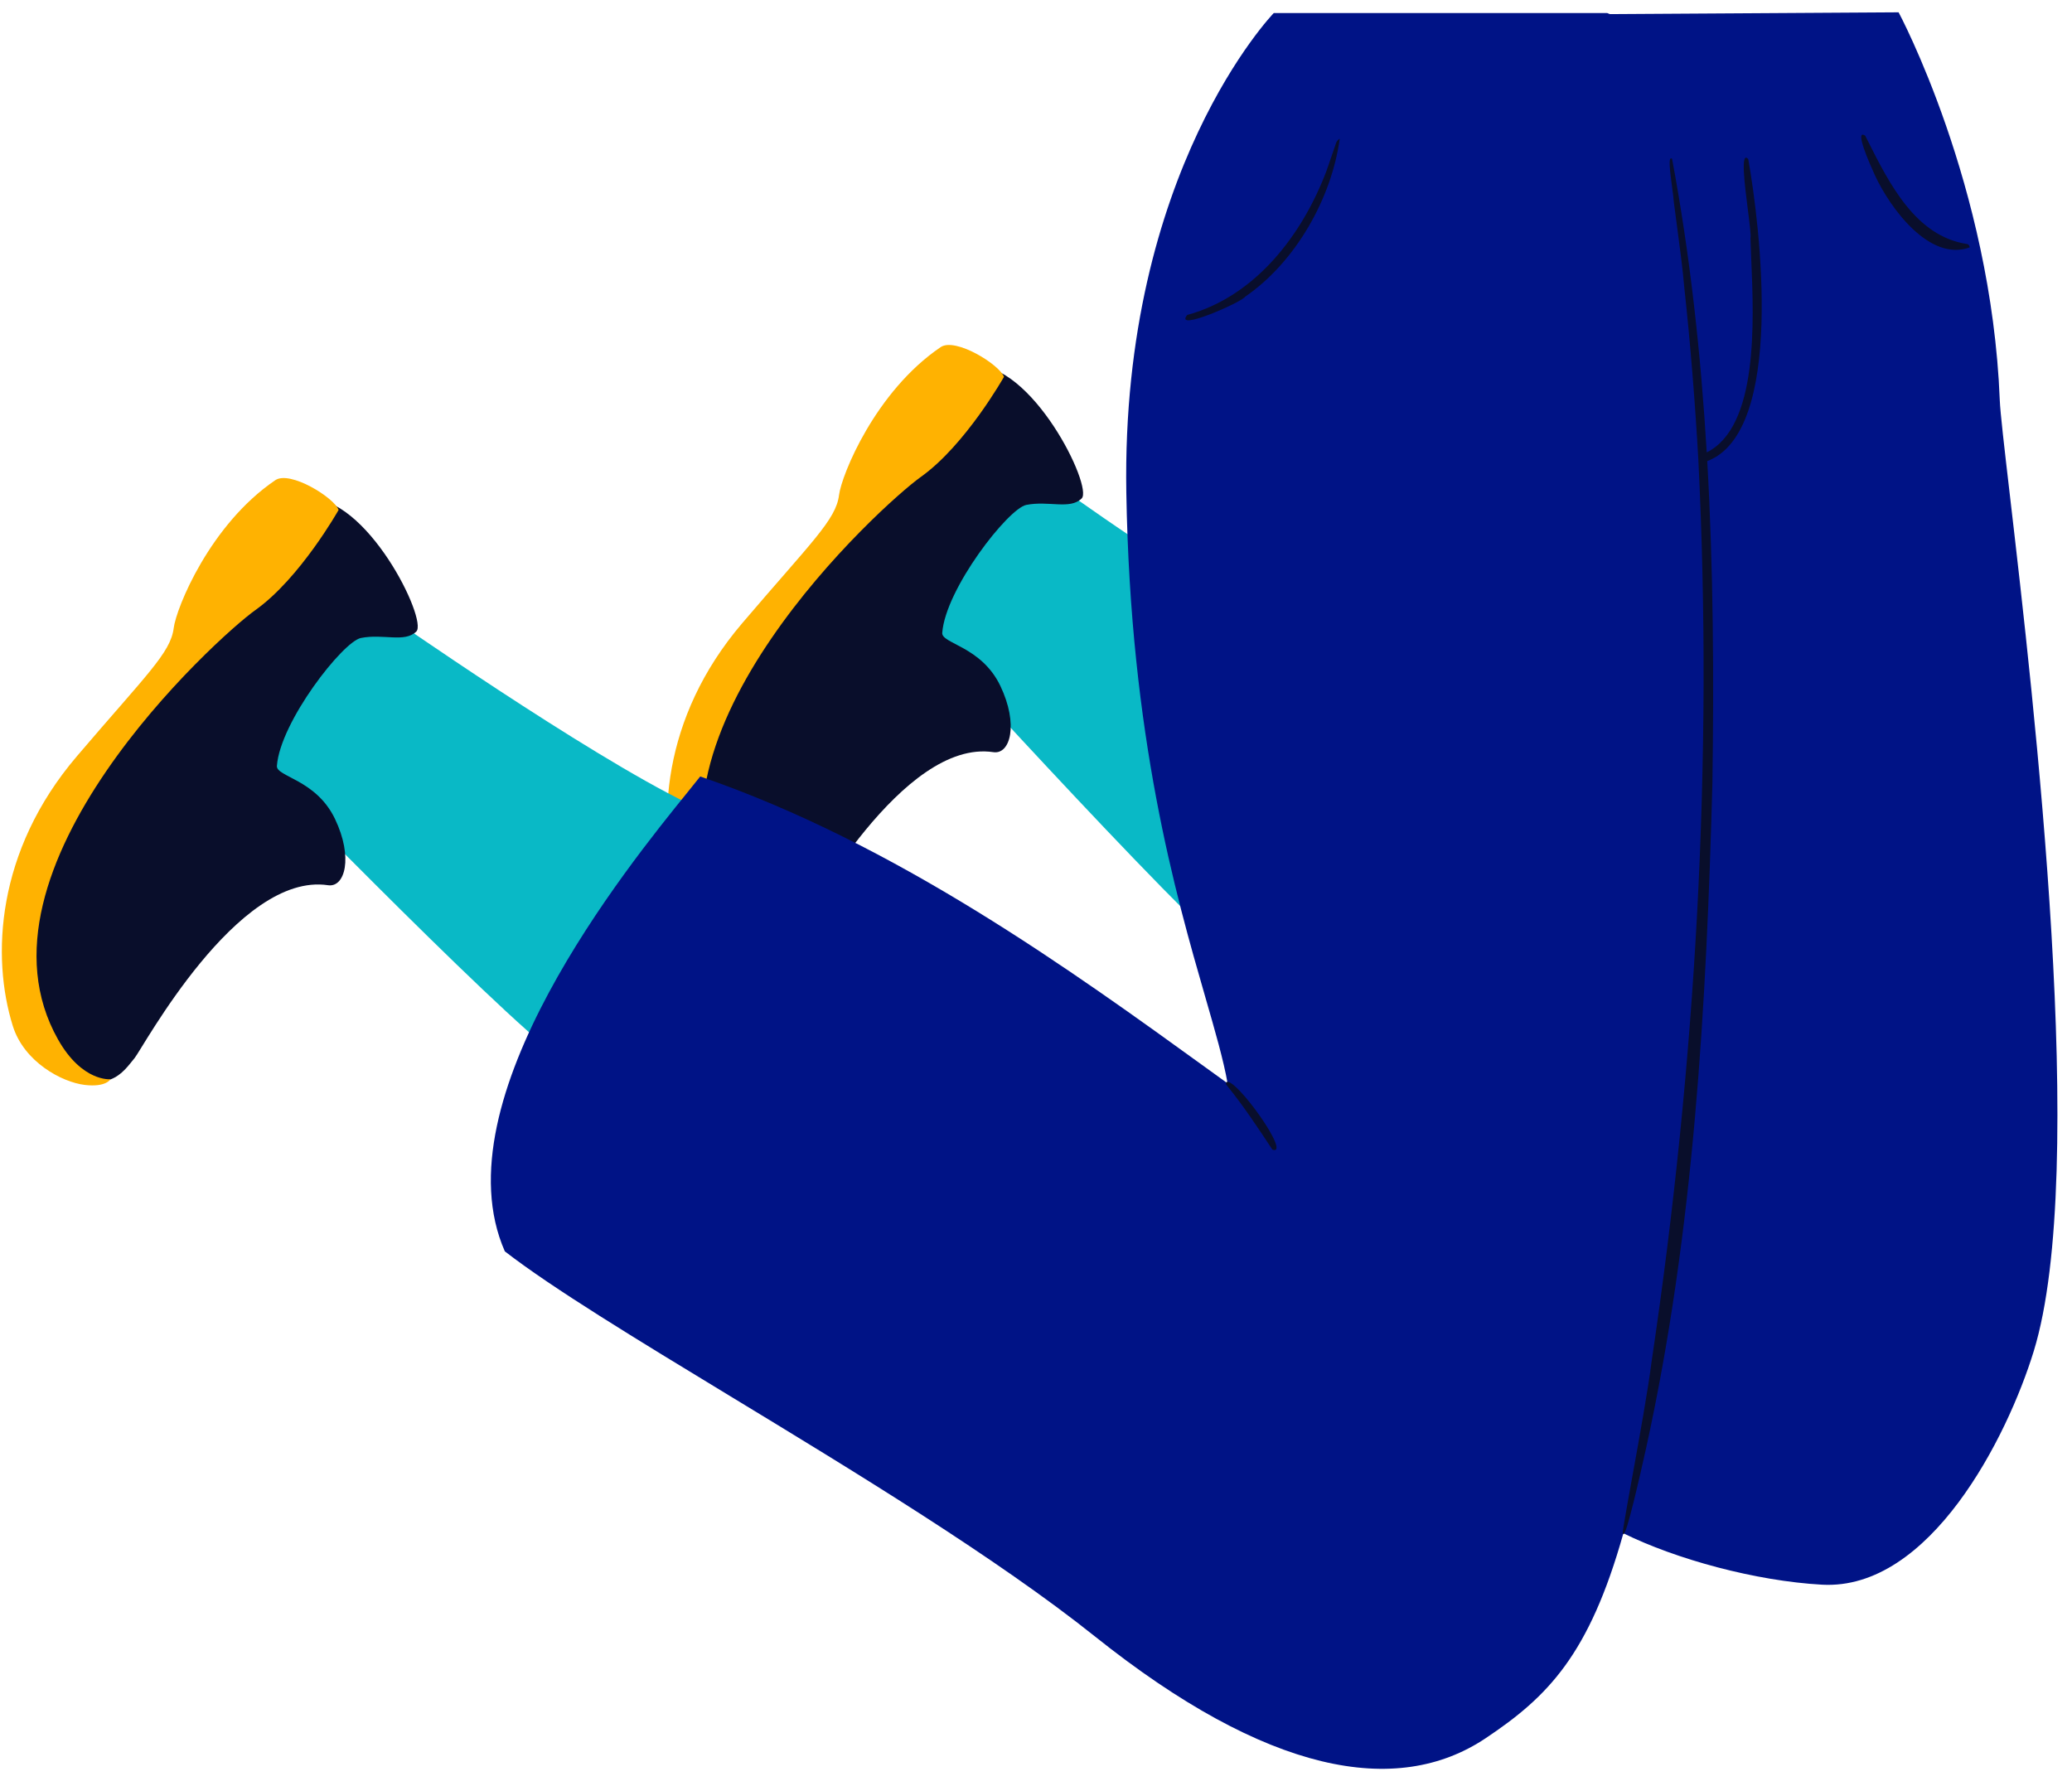 <svg width="560.55px" height="483.272px" viewBox="166.5 -3.333 560.55 483.272" fill="none" xmlns="http://www.w3.org/2000/svg"><g id="Lower Body/Standing/Jump 2"><g id="shoe-2"><path id="705:9249" fill-rule="evenodd" clip-rule="evenodd" d="M518.88 169.66C544.954 182.323 513.089 261.4 504.997 259C496.905 256.599 416.521 168.1 416.521 168.1C416.521 168.1 409.928 136.884 451.096 126.927C451.096 126.927 491.213 156.224 518.88 169.66Z" fill="#09B9C6"/><path id="Fill 3" fill-rule="evenodd" clip-rule="evenodd" d="M435.249 200.159C439.839 200.845 442.102 192.616 437.125 182.222C431.998 171.511 421.192 170.829 421.411 167.88C422.296 155.943 439.266 134.248 444.136 133.271C450.209 132.055 455.957 134.625 459.127 131.524C462.297 128.425 445.615 94.416 429.524 95.6C413.433 96.785 401.906 107.65 396.421 127.314C390.935 146.978 361.268 173.045 357.743 187.942C354.217 202.839 347.133 242.651 361.546 250.064C375.959 257.477 379.781 250.665 382.889 246.952C385.094 244.317 410.696 196.49 435.249 200.159" fill="#090E2B"/><path id="Fill 5" fill-rule="evenodd" clip-rule="evenodd" d="M438.112 98.616C438.112 98.616 427.703 117.102 415.599 125.713C405.107 133.177 336.154 195.904 362.228 241.938C368.75 253.454 376.403 252.648 376.403 252.648C376.403 252.648 375.173 254.873 369.45 254.191C363.2 253.448 352.987 247.939 349.96 238.222C344.161 219.608 345.401 190.958 367.26 165.311C386.101 143.207 392.654 137.314 393.489 130.611C394.166 125.173 403.299 102.573 420.985 90.576C424.945 87.89 436.885 95.278 438.112 98.616" fill="#FFB201"/></g><g id="shoe-1"><path id="705:9253" fill-rule="evenodd" clip-rule="evenodd" d="M352.635 214.017C378.709 226.68 327.947 286.171 319.855 283.771C311.763 281.37 236.521 204.1 236.521 204.1C236.521 204.1 229.928 172.884 271.096 162.927C271.096 162.927 324.968 200.581 352.635 214.017Z" fill="#09B9C6"/><path id="Fill 3_2" fill-rule="evenodd" clip-rule="evenodd" d="M255.249 236.159C259.839 236.845 262.102 228.616 257.125 218.222C251.998 207.511 241.192 206.829 241.411 203.88C242.296 191.943 259.266 170.248 264.136 169.271C270.209 168.055 275.957 170.625 279.127 167.524C282.297 164.425 265.615 130.417 249.524 131.601C233.433 132.786 221.906 143.65 216.421 163.314C210.935 182.978 181.268 209.045 177.743 223.942C174.217 238.839 167.133 278.651 181.546 286.064C195.959 293.477 199.781 286.665 202.889 282.952C205.094 280.317 230.696 232.49 255.249 236.159" fill="#090E2B"/><path id="Fill 5_2" fill-rule="evenodd" clip-rule="evenodd" d="M258.112 134.616C258.112 134.616 247.703 153.102 235.599 161.713C225.107 169.177 156.154 231.904 182.228 277.938C188.75 289.454 196.403 288.648 196.403 288.648C196.403 288.648 195.173 290.873 189.45 290.191C183.2 289.448 172.987 283.939 169.96 274.222C164.161 255.608 165.401 226.958 187.26 201.311C206.101 179.207 212.654 173.314 213.489 166.611C214.166 161.173 223.299 138.573 240.985 126.576C244.945 123.89 256.885 131.278 258.112 134.616" fill="#FFB201"/></g><path id="pant" fill-rule="evenodd" clip-rule="evenodd" d="M707.51 104.92C705.23 46.758 680.14 -0 680.14 -0L602.024 0.486C601.779 0.387 601.533 0.288 601.285 0.189H511.107C511.107 0.189 469.772 42.838 471.211 129.902C472.307 196.2 484.6 238.788 492.581 266.436C495.29 275.819 497.502 283.482 498.611 289.766C496.947 288.565 495.261 287.345 493.553 286.11C456.422 259.254 408.995 224.951 355.932 206.738C355.112 207.793 353.957 209.219 352.535 210.974C336.256 231.072 285.076 294.255 303.074 335.211C315.924 345.171 338.552 358.91 363.882 374.29C397.603 394.765 436.113 418.148 462.714 439.391C509.295 476.592 544.353 483.007 568.378 466.965C585.235 455.709 596.419 444.431 605.682 411.487C619.926 418.513 641.426 424.396 659.416 425.396C688.631 427.02 709.567 385.477 716.708 362.201C731.571 313.769 716.761 186.608 710.24 130.612C708.715 117.518 707.643 108.315 707.51 104.92Z" fill="#001386"/><path id="shade" fill-rule="evenodd" clip-rule="evenodd" d="M671.099 33.373C671.366 33.899 671.635 34.433 671.907 34.972C677.704 46.475 684.793 60.539 698.571 62.67C699.045 62.71 699.396 63.138 699.341 63.611C688.504 67.552 677.826 52.932 673.735 44.093C673.703 44.019 673.65 43.901 673.58 43.746L673.58 43.746C672.562 41.489 667.979 31.323 671.099 33.373ZM487.674 81.879C506.159 76.85 518.847 60.152 525.364 42.893C525.365 42.893 528.023 35.175 528.023 35.175C528.085 34.948 528.714 34.178 528.938 34.257C526.734 50.265 517.06 67.541 503.334 76.955C502.502 78.393 483.905 86.604 487.674 81.879ZM628.372 121.419C630.03 150.455 630.19 179.613 629.772 208.481C628.143 268.773 624.774 329.763 611.776 388.696C610.103 396.281 606.585 411.582 605.805 411.606C605.767 411.607 605.724 411.644 605.681 411.679C605.504 411.826 605.351 411.953 605.762 409.427C606.287 406.206 607.161 401.372 608.143 395.94C610.037 385.47 612.333 372.778 613.301 365.13C625.308 284.55 630.007 202.388 625.962 120.989C625.124 106.156 623.796 89.273 622.165 74.513C621.764 69.607 620.917 63.283 620.153 57.587L620.153 57.587L620.153 57.586L620.153 57.586L620.153 57.586C619.858 55.38 619.575 53.268 619.335 51.369C619.274 50.368 619.067 48.825 618.846 47.179L618.846 47.179C618.315 43.214 617.703 38.653 618.856 39.635C623.747 65.785 626.635 92.366 628.234 119.061C642.201 112.096 640.995 83.724 640.28 66.907L640.28 66.905C640.19 64.782 640.108 62.843 640.064 61.155C640.25 60.425 639.839 57.188 639.361 53.422L639.36 53.421C638.461 46.34 637.324 37.387 639.466 39.701C642.692 57.855 649.46 113.453 628.372 121.419ZM498.264 290.139C502.82 295.725 506.767 301.696 510.734 307.706C516.061 309.464 500.757 288.07 498.336 289.404C498.107 289.583 498.076 289.919 498.264 290.139Z" fill="#090E2B"/></g></svg>